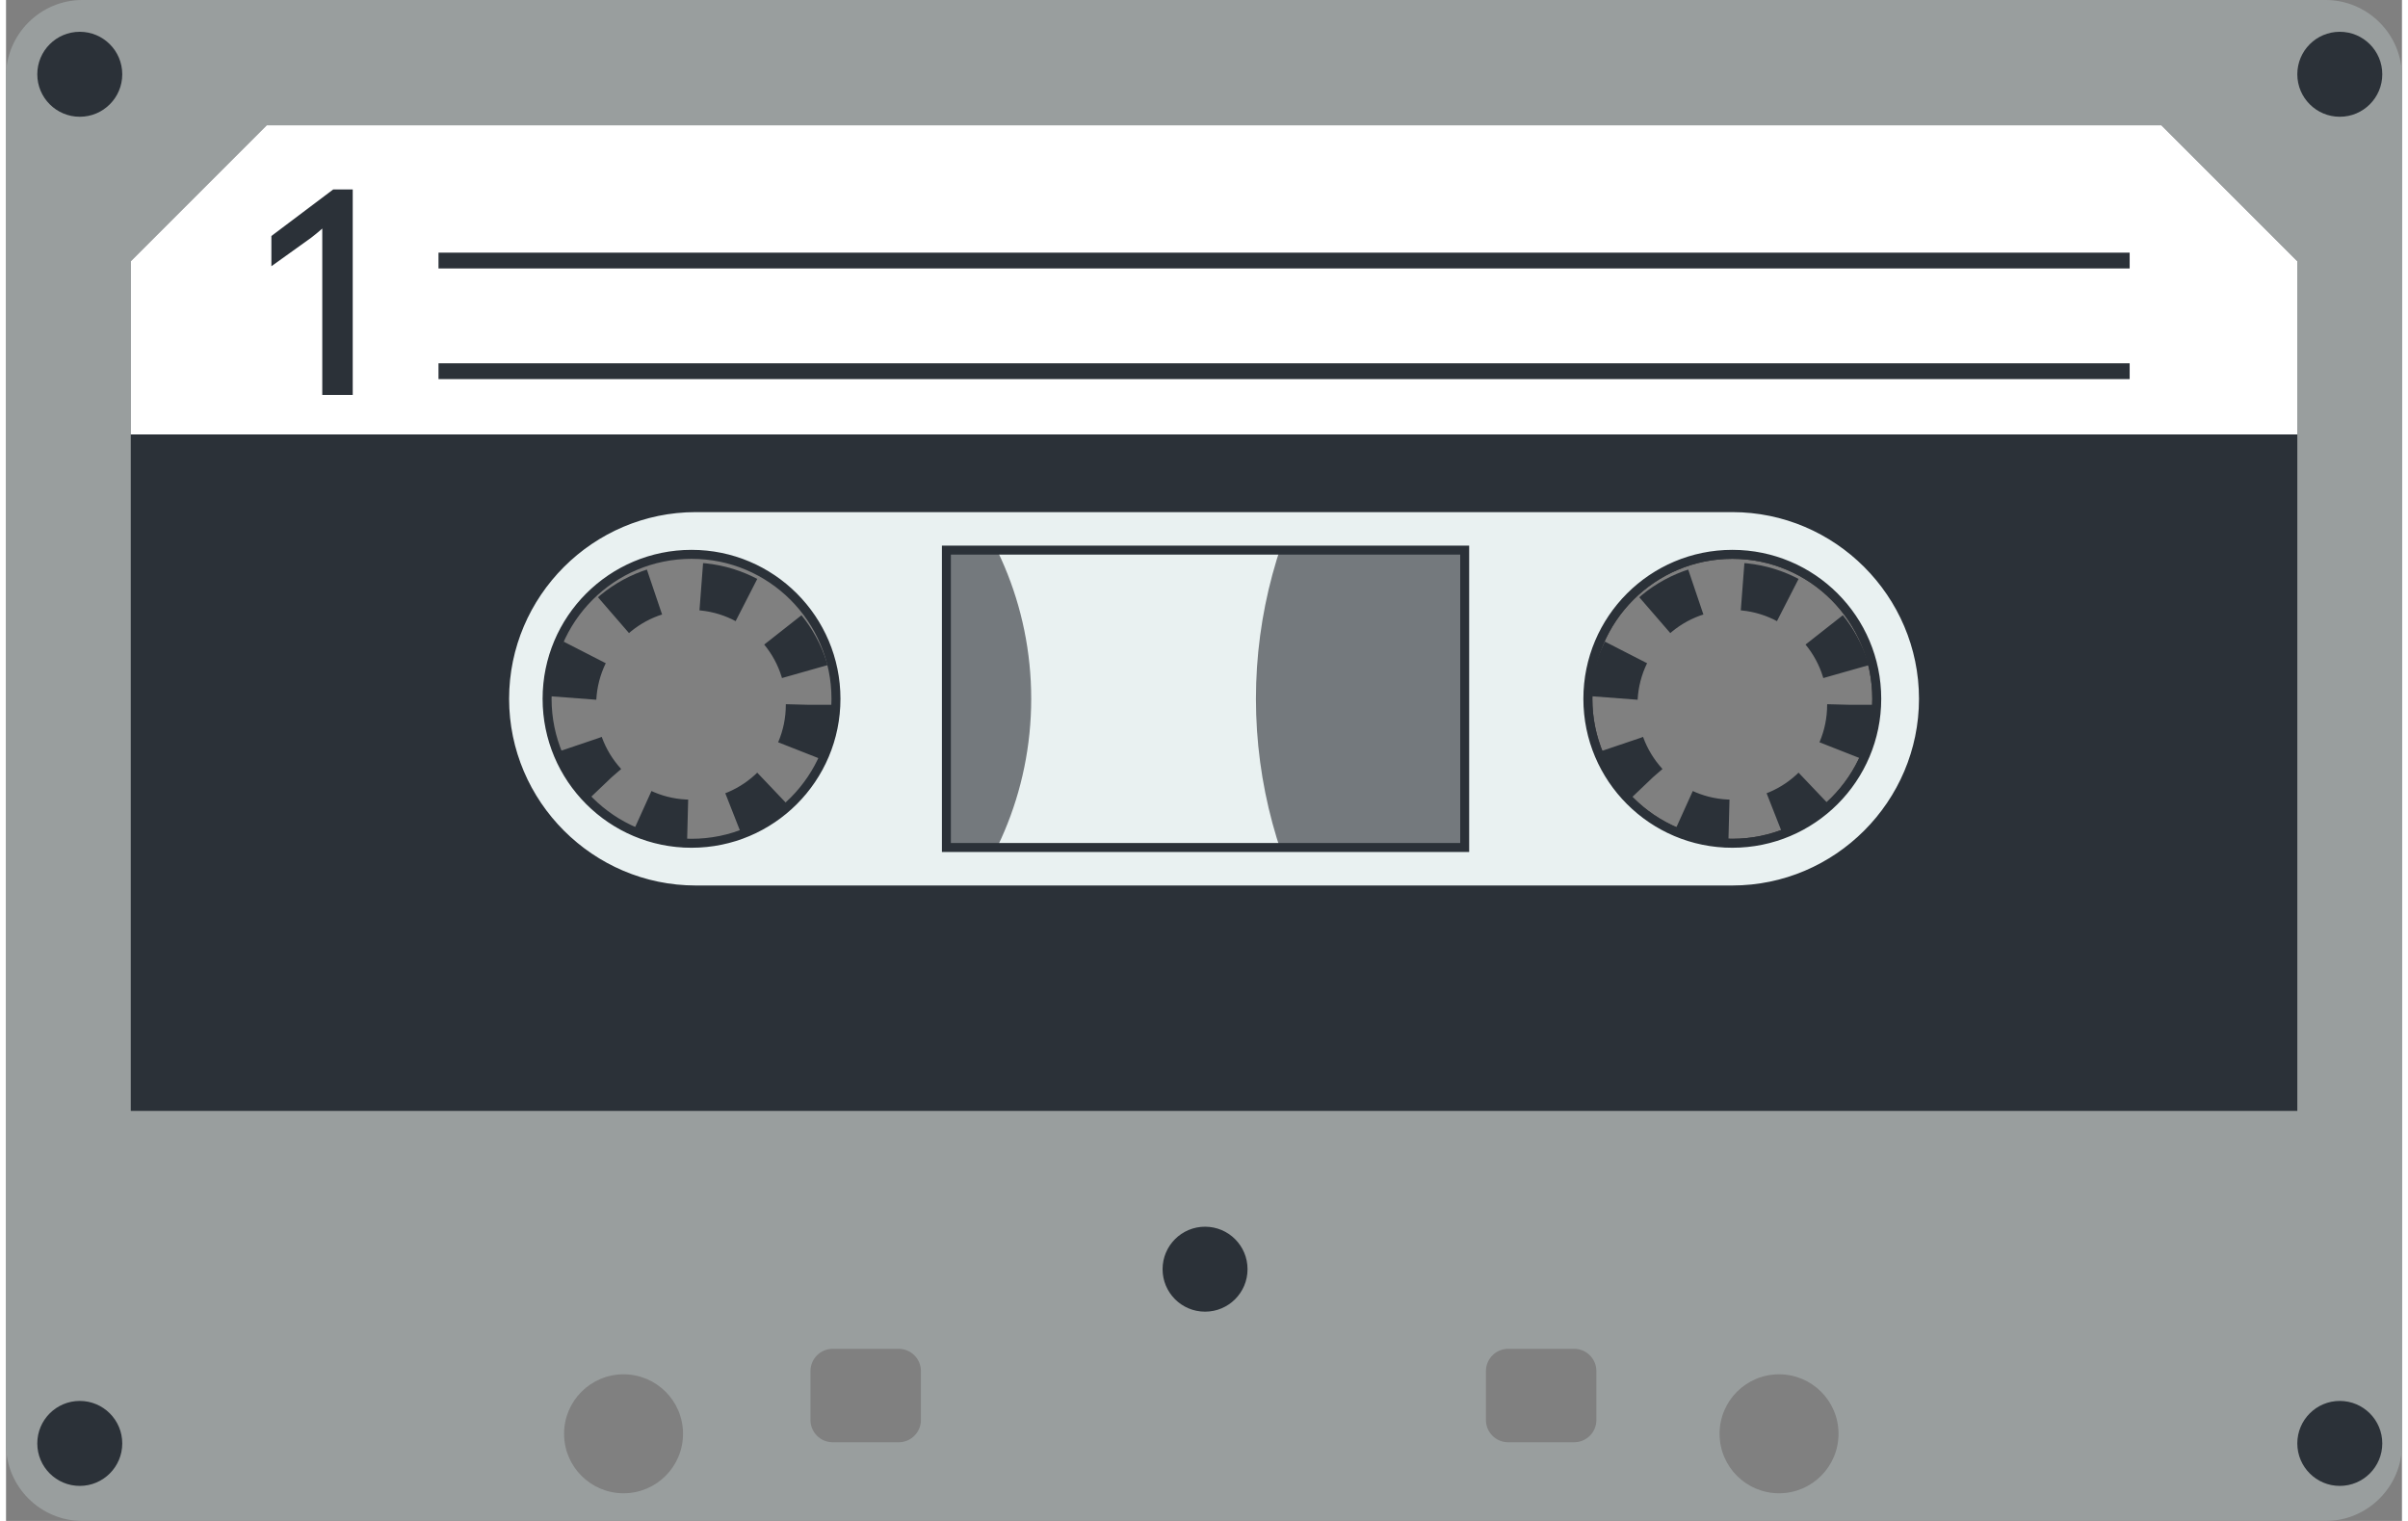 <?xml version="1.0" encoding="UTF-8"?>
<!DOCTYPE svg PUBLIC "-//W3C//DTD SVG 1.1//EN" "http://www.w3.org/Graphics/SVG/1.1/DTD/svg11.dtd">
<!-- Creator: CorelDRAW 2020 (64-Bit) -->
<svg xmlns="http://www.w3.org/2000/svg" xml:space="preserve" width="152px" height="96px" version="1.1" style="shape-rendering:geometricPrecision; text-rendering:geometricPrecision; image-rendering:optimizeQuality; fill-rule:evenodd; clip-rule:evenodd"
viewBox="0 0 79.3 50.336"
 xmlns:xlink="http://www.w3.org/1999/xlink"
 xmlns:xodm="http://www.corel.com/coreldraw/odm/2003">
 <rect x="0" y="0" width="79.3" height="50.336" fill="#808080" stroke="none"/>
 <defs>
  <style type="text/css">
   <![CDATA[
    .str2 {stroke:#2B3138;stroke-width:0.523;stroke-miterlimit:22.926}
    .str0 {stroke:#373435;stroke-width:0.297;stroke-miterlimit:22.926}
    .str1 {stroke:#2B3138;stroke-width:0.297;stroke-miterlimit:22.926}
    .str3 {stroke:#2B3138;stroke-width:1.569;stroke-miterlimit:22.926;stroke-dasharray:1.569 1.569}
    .fil1 {fill:none}
    .fil2 {fill:#2B3138}
    .fil5 {fill:#74797D}
    .fil0 {fill:#999E9E}
    .fil4 {fill:#E9F1F1}
    .fil3 {fill:white}
    .fil6 {fill:#2B3138;fill-rule:nonzero}
   ]]>
  </style>
     <clipPath id="id0">
      <path d="M8.628 4.146l62.709 0 4.499 4.499 0 28.121 -71.707 0 0 -28.121 4.499 -4.499zm48.508 14.2c2.64,0 4.78,2.141 4.78,4.781 0,2.64 -2.14,4.781 -4.78,4.781 -2.64,0 -4.781,-2.141 -4.781,-4.781 0,-2.64 2.141,-4.781 4.781,-4.781zm-34.448 0c2.641,0 4.781,2.141 4.781,4.781 0,2.64 -2.14,4.781 -4.781,4.781 -2.64,0 -4.78,-2.141 -4.78,-4.781 0,-2.64 2.14,-4.781 4.78,-4.781z"/>
     </clipPath>
     <clipPath id="id1">
      <path d="M31.124 18.206l17.154 0 0 9.842 -17.154 0 0 -9.842z"/>
     </clipPath>
 </defs>
 <g id="Capa_x0020_1">
  <g id="_2422001788784">
   <g>
    <path class="fil0" d="M2.526 0l74.247 0c1.39,0 2.527,1.137 2.527,2.526l0 45.283c0,1.39 -1.137,2.527 -2.527,2.527l-74.247 0c-1.389,0 -2.526,-1.137 -2.526,-2.527l0 -45.283c0,-1.389 1.137,-2.526 2.526,-2.526zm17.913 45.483c1.087,0 1.968,0.881 1.968,1.968 0,1.087 -0.881,1.969 -1.968,1.969 -1.087,0 -1.969,-0.882 -1.969,-1.969 0,-1.087 0.882,-1.968 1.969,-1.968zm38.244 0c1.087,0 1.968,0.881 1.968,1.968 0,1.087 -0.881,1.969 -1.968,1.969 -1.088,0 -1.969,-0.882 -1.969,-1.969 0,-1.087 0.881,-1.968 1.969,-1.968zm-31.322 -0.844l2.184 0c0.405,0 0.736,0.331 0.736,0.736l0 1.622c0,0.405 -0.331,0.735 -0.736,0.735l-2.184 0c-0.405,0 -0.736,-0.33 -0.736,-0.735l0 -1.622c0,-0.405 0.331,-0.736 0.736,-0.736zm22.356 0l2.184 0c0.405,0 0.736,0.331 0.736,0.736l0 1.622c0,0.405 -0.331,0.735 -0.736,0.735l-2.184 0c-0.405,0 -0.736,-0.33 -0.736,-0.735l0 -1.622c0,-0.405 0.331,-0.736 0.736,-0.736zm7.419 -26.293c2.64,0 4.78,2.141 4.78,4.781 0,2.64 -2.14,4.781 -4.78,4.781 -2.64,0 -4.781,-2.141 -4.781,-4.781 0,-2.64 2.141,-4.781 4.781,-4.781zm-34.448 0c2.641,0 4.781,2.141 4.781,4.781 0,2.64 -2.14,4.781 -4.781,4.781 -2.64,0 -4.78,-2.141 -4.78,-4.781 0,-2.64 2.14,-4.781 4.78,-4.781z"/>
    <circle class="fil1 str0" cx="57.136" cy="23.127" r="4.781"/>
    <path class="fil2" d="M8.628 4.146l62.709 0 4.499 4.499 0 28.121 -71.707 0 0 -28.121 4.499 -4.499zm48.508 14.2c2.64,0 4.78,2.141 4.78,4.781 0,2.64 -2.14,4.781 -4.78,4.781 -2.64,0 -4.781,-2.141 -4.781,-4.781 0,-2.64 2.141,-4.781 4.781,-4.781zm-34.448 0c2.641,0 4.781,2.141 4.781,4.781 0,2.64 -2.14,4.781 -4.781,4.781 -2.64,0 -4.78,-2.141 -4.78,-4.781 0,-2.64 2.14,-4.781 4.78,-4.781z"/>
    <g style="clip-path:url(#id0)">
     <g>
      <rect class="fil3" x="-2.949" y="-2.362" width="89.975" height="16.739"/>
     </g>
    </g>
    <path class="fil1" d="M8.628 4.146l62.709 0 4.499 4.499 0 28.121 -71.707 0 0 -28.121 4.499 -4.499zm48.508 14.2c2.64,0 4.78,2.141 4.78,4.781 0,2.64 -2.14,4.781 -4.78,4.781 -2.64,0 -4.781,-2.141 -4.781,-4.781 0,-2.64 2.141,-4.781 4.781,-4.781zm-34.448 0c2.641,0 4.781,2.141 4.781,4.781 0,2.64 -2.14,4.781 -4.781,4.781 -2.64,0 -4.78,-2.141 -4.78,-4.781 0,-2.64 2.14,-4.781 4.78,-4.781z"/>
    <path class="fil4 str1" d="M22.829 16.8l34.307 0c3.48,0 6.327,2.847 6.327,6.327l0 0c0,3.48 -2.847,6.327 -6.327,6.327l-34.307 0c-3.48,0 -6.327,-2.847 -6.327,-6.327l0 0c0,-3.48 2.847,-6.327 6.327,-6.327zm34.307 1.546c2.64,0 4.78,2.141 4.78,4.781 0,2.64 -2.14,4.781 -4.78,4.781 -2.64,0 -4.781,-2.141 -4.781,-4.781 0,-2.64 2.141,-4.781 4.781,-4.781zm-34.448 0c2.641,0 4.781,2.141 4.781,4.781 0,2.64 -2.14,4.781 -4.781,4.781 -2.64,0 -4.78,-2.141 -4.78,-4.781 0,-2.64 2.14,-4.781 4.78,-4.781z"/>
    <circle class="fil2" cx="2.441" cy="2.458" r="1.406"/>
    <circle class="fil2" cx="77.242" cy="2.458" r="1.406"/>
    <circle class="fil2" cx="2.441" cy="47.77" r="1.406"/>
    <circle class="fil2" cx="77.242" cy="47.77" r="1.406"/>
    <g>
    </g>
    <g style="clip-path:url(#id1)">
     <g>
      <circle class="fil5" cx="22.684" cy="23.127" r="11.247"/>
      <circle class="fil5" cx="57.136" cy="23.127" r="15.767"/>
     </g>
    </g>
    <polygon class="fil1 str1" points="31.124,18.206 48.278,18.206 48.278,28.048 31.124,28.048 "/>
    <path class="fil6" d="M11.475 13.07l-1.008 0 0 -5.506c-0.056,0.05 -0.116,0.1 -0.181,0.155 -0.064,0.054 -0.127,0.104 -0.186,0.148l-1.317 0.944 0 -1.001 2.047 -1.541 0.645 0 0 6.801z"/>
    <line class="fil1 str2" x1="14.314" y1="8.623" x2="70.287" y2= "8.623" />
    <line class="fil1 str2" x1="14.314" y1="12.285" x2="70.287" y2= "12.285" />
    <circle class="fil2" cx="39.685" cy="42.004" r="1.406"/>
   </g>
   <circle class="fil1 str3" cx="22.671" cy="23.326" r="3.923"/>
   <circle class="fil1 str3" cx="57.136" cy="23.326" r="3.923"/>
  </g>
 </g>
</svg>

